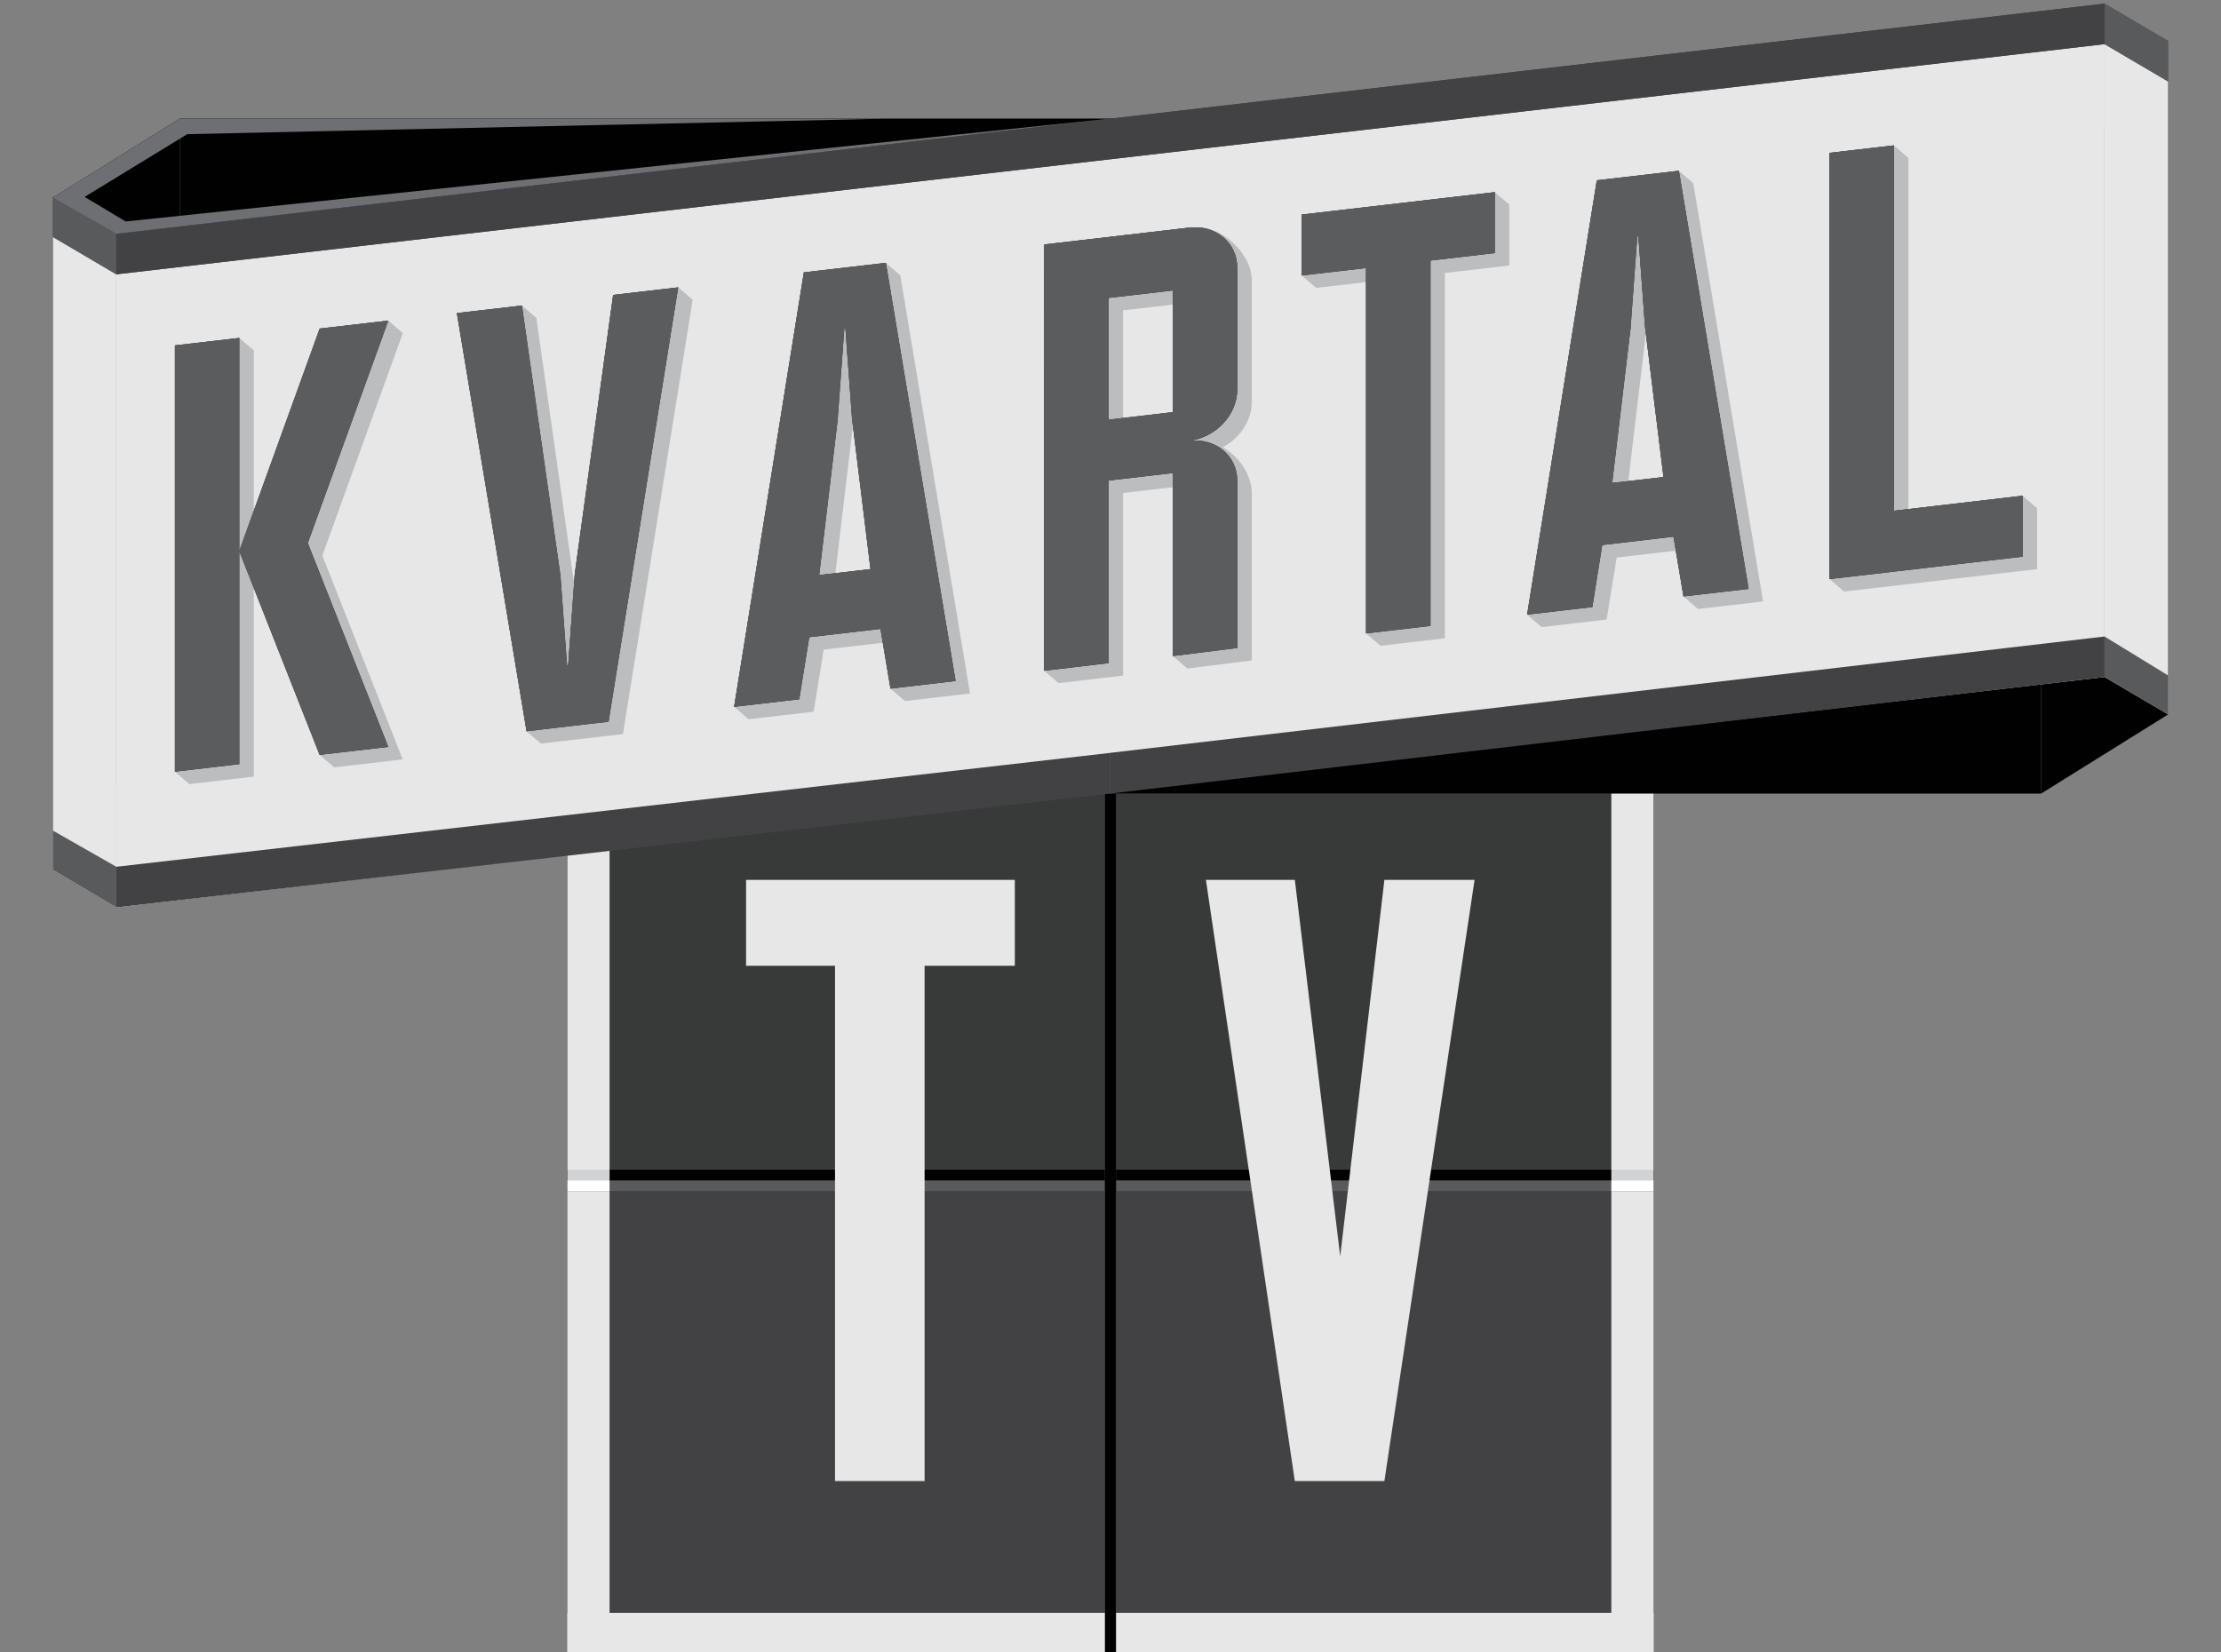 <?xml version="1.0" encoding="utf-8"?>
<svg version="1.1" xmlns="http://www.w3.org/2000/svg" xmlns:xlink="http://www.w3.org/1999/xlink" x="0px" y="0px"
width="50px" height="37.21px" viewBox="0 0 50 37.21" enable-background="new 0 0 50 37.21" xml:space="preserve">
<rect x="0" y="0" width="50" height="37.21" fill="#808080" stroke="none"/>
<g>
<defs>
<rect id="SVGID_1_" y="0" width="50" height="37.209"/>
</defs>
<clipPath id="SVGID_2_">
<use xlink:href="#SVGID_1_" overflow="visible"/>
</clipPath>
<g clip-path="url(#SVGID_2_)">
<path fill="#424143" d="M37.227,37.23H25.126V17.869h12.101V37.23z"/>
<path fill="#424143" d="M24.872,37.23H12.773V17.869h12.099V37.23z"/>
<path fill="#383939" d="M24.872,26.34H12.773v-8.471h12.099V26.34z"/>
<path fill="#383939" d="M37.227,26.34H25.126v-8.471h12.101V26.34z"/>
<path fill="#E7E7E7" d="M13.723,26.34h-0.95v-8.511h0.95V26.34z"/>
<path fill="#E7E7E7" d="M37.226,26.34h-0.951v-8.511h0.951V26.34z"/>
<path fill="#010101" d="M19.746,26.581h-6.973V26.34h6.973V26.581z"/>
<path fill="#010101" d="M24.873,26.581h-4.84V26.34h4.84V26.581z"/>
<path fill="#595A5C" d="M19.82,26.823h-7.046v-0.242h7.046V26.823z"/>
<path fill="#595A5C" d="M24.872,26.823h-4.566v-0.242h4.566V26.823z"/>
<path fill="#010101" d="M31.394,26.581h-6.269V26.34h6.269V26.581z"/>
<path fill="#010101" d="M37.226,26.581h-6.204V26.34h6.204V26.581z"/>
<path fill="#595A5C" d="M31.802,26.823h-6.677v-0.242h6.677V26.823z"/>
<path fill="#595A5C" d="M37.227,26.823h-6.004v-0.242h6.004V26.823z"/>
<path fill="#010101" d="M24.873,37.23h0.252V17.869h-0.252V37.23z"/>
<path fill="#010101" d="M1.19,4.45v15.137l1.429-1.918l1.429-0.921V2.67L1.19,4.45z"/>
<path fill="#010101" d="M48.81,16.088V0.951L47.38,2.87l-1.428,0.92v14.079L48.81,16.088z"/>
<path fill="#010101" d="M35.208,16.165H4.048V2.67h31.16V16.165z"/>
<path fill="#010101" d="M14.792,4.374h31.16v13.496h-31.16V4.374z"/>
<path fill="#DCDDDE" d="M4.048,7.9l41.904-4.867v9.609L4.048,17.508V7.9z"/>
<path fill="#E7E7E7" d="M2.619,5.293l44.76-5.185v15.138l-44.76,5.185V5.293z"/>
<path fill="#E7E7E7" d="M24.999,2.7L2.619,5.293V20.43l22.38-2.591V2.7z"/>
<path fill="#E7E7E7" d="M2.619,20.43L1.19,19.587V4.451l1.429,0.843V20.43z"/>
<path fill="#E7E7E7" d="M47.38,0.108l1.43,0.843v15.137l-1.43-0.842V0.108z"/>
<path fill="#424143"
d="M48.81,1.835l-1.43-0.841L2.619,6.177L1.19,5.335V4.423l1.429,0.843L47.38,0.082l1.43,0.842V1.835z"/>
<path fill="#595A5C" d="M2.619,6.177V5.266L1.19,4.451v0.885L2.619,6.177z"/>
<path fill="#595A5C" d="M2.619,20.432v-0.914L1.19,18.703v0.884L2.619,20.432z"/>
<path fill="#595A5C" d="M47.38,14.334v0.913l1.43,0.841V15.21L47.38,14.334z"/>
<path fill="#595A5C" d="M47.38,0.082v0.912l1.43,0.841V0.924L47.38,0.082z"/>
<path fill="#424143" d="M24.999,3.586V2.67l22.38-2.588v0.912L24.999,3.586z"/>
<path fill="#424143" d="M24.999,17.869v-0.917l22.38-2.619v0.913L24.999,17.869z"/>
<path fill="#E7E7E7" d="M13.723,37.23h-0.95V26.823h0.95V37.23z"/>
<path fill="#FFFFFF" d="M37.226,26.581h-0.951v0.242h0.951V26.581z"/>
<path fill="#FFFFFF" d="M13.723,26.581h-0.95v0.242h0.95V26.581z"/>
<path fill="#D2D3D4" d="M37.226,26.34h-0.951v0.241h0.951V26.34z"/>
<path fill="#D2D3D4" d="M13.723,26.34h-0.95v0.241h0.95V26.34z"/>
<path fill="#E7E7E7" d="M37.226,37.23h-0.951V26.823h0.951V37.23z"/>
<path fill="#E7E7E7" d="M12.773,36.318h12.099v0.912H12.773V36.318z"/>
<path fill="#E7E7E7" d="M25.126,36.318h12.101v0.912H25.126V36.318z"/>
<path fill="#424143" d="M2.619,19.518l22.38-2.565v0.916l-22.38,2.563V19.518z"/>
<path fill="#424143" d="M2.619,5.266l22.38-2.596v0.916L2.619,6.177V5.266z"/>
<path fill="#6E6F72"
d="M2.829,4.987l22.17-2.317L2.619,5.266L1.19,4.45l2.858-1.78h15.994L4.216,3.021L1.905,4.434L2.829,4.987z"
/>
<path fill="#E7E7E7" d="M20.815,21.748h2.031v-1.935h-6.05v1.935h2.002V33.35h2.017V21.748z"/>
<path fill="#BBBDBF" d="M29.63,6.483l1.448-0.168l-0.324,7.949l0.324,0.278l1.45-0.169V6.147l1.45-0.169V4.607L33.65,4.328
L29.63,5.113l-0.326,1.092L29.63,6.483z"/>
<path fill="#BBBDBF" d="M45.859,11.445v1.371l-1.448,0.168l-1.449,0.169l-1.45,0.167l-0.323-0.28l0.323-1.091V3.723l1.124-0.446
l0.326,0.278v8.227l1.449-0.169l1.124-0.448L45.859,11.445z"/>
<path fill="#BBBDBF" d="M4.263,8.059l-0.325,9.317l0.325,0.281l1.45-0.17V12.69v-4.8L5.387,7.61L4.263,8.059z"/>
<path fill="#BBBDBF" d="M7.524,7.68l-1.812,5.01l1.484,4.309l0.327,0.28l1.544-0.179L7.257,12.51l1.812-5.009L8.743,7.22
L7.524,7.68z"/>
<path fill="#BBBDBF" d="M19.943,5.919l-1.141,0.452l-0.38,0.043l-1.896,9.501l0.326,0.281l1.466-0.17l0.225-1.398l1.604-0.186
l-0.101,1.064l0.326,0.28l1.466-0.17l-1.57-9.416L19.943,5.919z M18.768,13.229l0.414-3.475l0.15-2.074l0.026-0.003l0.151,2.039
l0.414,3.381L18.768,13.229z"/>
<path fill="#BBBDBF" d="M13.265,13.192l-0.151,2.075l-0.026,0.002l-0.15-2.039l-0.863-6.07l-0.326-0.28l-1.141,0.45l1.246,9.136
l0.325,0.279l0.379-0.045l1.086-0.126l0.38-0.043l1.57-9.782l-0.327-0.28l-1.14,0.451L13.265,13.192z"/>
<path fill="#BBBDBF" d="M37.794,3.847l-1.139,0.45l-0.381,0.044l-1.894,9.501l0.323,0.279l1.466-0.17l0.226-1.396L38,12.368
l-0.1,1.064l0.324,0.281l1.467-0.169L38.12,4.127L37.794,3.847z M36.619,11.157l0.413-3.477l0.152-2.075l0.024-0.003l0.152,2.04
l0.415,3.38L36.619,11.157z"/>
<path fill="#BBBDBF" d="M28.181,14.872v-3.764c0-0.558-0.521-1.113-1.016-1.152c-0.071-0.005,0.004,0.242-0.071,0.25
c0.601-0.069,1.087-0.586,1.087-1.154V6.309c0-0.6-0.7-1.255-1.3-1.186l-3.049,0.663l-0.326,9.318l0.326,0.279l1.45-0.17v-4.112
l1.448-0.168v0.343l-0.324,3.498l0.324,0.28L28.181,14.872z M26.73,9.563l-1.448,0.169V6.989l1.448-0.168V9.563z"/>
<path fill="#221F20"
d="M29.304,6.203l1.449-0.167v8.227l1.451-0.169V5.867l1.448-0.168V4.327l-4.349,0.505V6.203z"/>
<path fill="#221F20"
d="M44.086,11.332l-1.449,0.169V3.274l-1.449,0.168v8.227v1.371l1.449-0.168l1.449-0.169l1.449-0.168v-1.372"
/>
<path fill="#221F20" d="M3.938,7.778v9.598l1.449-0.169v-4.798V7.61L3.938,7.778z"/>
<path fill="#221F20" d="M7.198,7.399l-1.812,5.01l1.81,4.589l1.545-0.179l-1.812-4.59L8.741,7.22L7.198,7.399z"/>
<path fill="#221F20" d="M19.563,5.964L18.477,6.09l-0.38,0.044l-1.57,9.782l1.466-0.17l0.225-1.398l1.604-0.186l0.225,1.344
l1.466-0.171l-1.57-9.416L19.563,5.964z M18.442,12.949l0.414-3.476l0.152-2.074l0.025-0.003l0.15,2.039l0.415,3.381
L18.442,12.949z"/>
<path fill="#221F20" d="M12.941,12.912l-0.15,2.075l-0.025,0.002l-0.15-2.039L11.75,6.881l-1.465,0.169l1.57,9.417l0.379-0.045
l1.086-0.127l0.38-0.042l1.568-9.782l-1.465,0.17L12.941,12.912z"/>
<path fill="#221F20" d="M37.416,3.891l-1.087,0.126l-0.38,0.043l-1.569,9.78l1.467-0.17l0.223-1.397l1.605-0.188l0.225,1.345
l1.466-0.169l-1.57-9.416L37.416,3.891z M36.294,10.875L36.707,7.4l0.152-2.074l0.025-0.003l0.15,2.04l0.415,3.38L36.294,10.875z"
/>
<path fill="#221F20" d="M27.854,14.591v-3.763c0-0.568-0.485-0.972-1.087-0.902c0.602-0.069,1.087-0.585,1.087-1.154V6.029
c0-0.566-0.485-0.971-1.087-0.902l-3.261,0.378l-0.001,9.599l1.45-0.171v-4.112l1.45-0.169v0.343v3.778L27.854,14.591z
M26.406,9.282l-1.45,0.17V6.709l1.45-0.168V9.282z"/>
<path fill="#5A5C5E"
d="M29.304,6.203l1.449-0.167v8.227l1.451-0.169V5.867l1.448-0.168V4.327l-4.349,0.505V6.203z"/>
<path fill="#5A5C5E" d="M42.637,11.501V3.274l-1.449,0.168v8.227v1.371l1.449-0.168l1.449-0.169l1.449-0.168v-1.372L42.637,11.501
z"/>
<path fill="#5A5C5E" d="M3.938,7.778v9.598l1.449-0.169v-4.798V7.61L3.938,7.778z"/>
<path fill="#5A5C5E" d="M7.198,7.399l-1.812,5.01l1.81,4.589l1.545-0.179l-1.812-4.59L8.741,7.22L7.198,7.399z"/>
<path fill="#5A5C5E" d="M19.563,5.964L18.477,6.09l-0.38,0.044l-1.57,9.782l1.466-0.17l0.225-1.398l1.604-0.186l0.225,1.344
l1.466-0.171l-1.57-9.416L19.563,5.964z M18.442,12.949l0.414-3.476l0.152-2.074l0.025-0.003l0.15,2.039l0.415,3.381
L18.442,12.949z"/>
<path fill="#5A5C5E" d="M12.941,12.912l-0.15,2.075l-0.025,0.002l-0.15-2.039L11.75,6.881l-1.465,0.169l1.57,9.417l0.379-0.045
l1.086-0.127l0.38-0.042l1.568-9.782l-1.465,0.17L12.941,12.912z"/>
<path fill="#5A5C5E" d="M37.416,3.891l-1.087,0.126l-0.38,0.043l-1.569,9.78l1.467-0.17l0.223-1.397l1.605-0.188l0.225,1.345
l1.466-0.169l-1.57-9.416L37.416,3.891z M36.294,10.875L36.707,7.4l0.152-2.074l0.025-0.003l0.15,2.04l0.415,3.38L36.294,10.875z"
/>
<path fill="#5A5C5E" d="M27.854,14.591v-3.763c0-0.568-0.485-0.972-1.087-0.902c0.602-0.069,1.087-0.585,1.087-1.154V6.029
c0-0.566-0.485-0.971-1.087-0.902l-3.261,0.378l-0.001,9.599l1.45-0.171v-4.112l1.45-0.169v0.343v3.778L27.854,14.591z
M26.406,9.282l-1.45,0.17V6.709l1.45-0.168V9.282z"/>
<path fill="#5A5C5E" d="M30.754,14.262l0.726-0.771V5.266l-0.726,0.77V14.262z"/>
<path fill="#5A5C5E" d="M29.304,6.203l0.725-0.77l1.451-0.167l1.449-0.168l0.724-0.771l-4.349,0.505V6.203z"/>
<path fill="#5A5C5E" d="M3.938,7.778v9.598l0.724-0.77V8.38l0.725-0.77L3.938,7.778z"/>
<path fill="#5A5C5E" d="M26.767,5.126l-3.26,0.38l-0.001,9.599l0.725-0.77V6.107l2.536-0.294c0.102-0.011,0.192,0.016,0.257,0.071
l-0.617,0.658v2.736l-1.451,0.169l-0.725,0.77l2.536-0.295c0.102-0.013,0.192-0.06,0.257-0.129c0.066-0.07,0.105-0.16,0.105-0.256
V6.114c0-0.095-0.039-0.176-0.105-0.23l0.513-0.544C27.339,5.176,27.066,5.092,26.767,5.126z"/>
<path fill="#5A5C5E" d="M7.198,7.399H7.196l-1.81,5.01l1.81,4.589l0.529-0.749l-1.551-3.932l1.551-4.294L8.741,7.22L7.984,7.308
L7.198,7.399z"/>
<path fill="#5A5C5E"
d="M18.097,6.132l-1.57,9.782l0.854-0.785l1.339-8.393l0.603-0.069l0.62-0.749L18.097,6.132z"/>
<path fill="#5A5C5E" d="M19.822,14.161l0.226,1.345l0.612-0.756l-0.243-1.343L19.822,14.161z"/>
<path fill="#5A5C5E" d="M19.03,7.396l0.151,2.039l0.414,3.381l-0.277,0.032l-0.598,0.07l-0.28,0.031l-0.818,0.781l0.755-0.088
l1.283-0.148l0.755-0.088l-1.094-6.738L19.03,7.396z"/>
<path fill="#5A5C5E" d="M35.946,4.06l-1.569,9.781l0.854-0.785l1.34-8.392l0.602-0.071l0.62-0.747L35.946,4.06z"/>
<path fill="#5A5C5E" d="M37.673,12.087l0.225,1.345l0.613-0.756l-0.243-1.343L37.673,12.087z"/>
<path fill="#5A5C5E" d="M36.884,5.322l0.15,2.04l0.416,3.38l-0.28,0.032l-0.599,0.07l-0.279,0.032l-0.819,0.781l0.756-0.087
l1.284-0.148l0.754-0.088l-1.094-6.738L36.884,5.322z"/>
<path fill="#5A5C5E" d="M13.167,15.698l1.272-8.544l0.83-0.681l-1.465,0.17l-0.864,6.27l-0.15,2.075L13.167,15.698z
M12.325,15.802l-1.127-8.214l0.552-0.707l-1.465,0.17l1.57,9.417L12.325,15.802z"/>
<path fill="#5A5C5E" d="M41.925,12.322l0.714-0.82l2.898-0.338l-0.768,0.805L41.925,12.322z"/>
<path fill="#5A5C5E" d="M41.92,12.299l-0.014-8.335l0.73-0.69l-1.449,0.168v9.598L41.92,12.299z"/>
<path fill="#5A5C5E" d="M26.406,10.654l0.741,0.451v2.929l-0.741,0.74V10.654z"/>
<path fill="#5A5C5E" d="M13.167,15.698l-0.842,0.104l0.44-0.813l0.026-0.003L13.167,15.698z"/>
<path fill="#E7E7E7" d="M29.149,33.35h2.017l2.03-13.536h-2.03l-0.995,8.476l-1.021-8.476h-2.002L29.149,33.35z"/>
</g>
</g>
</svg>
